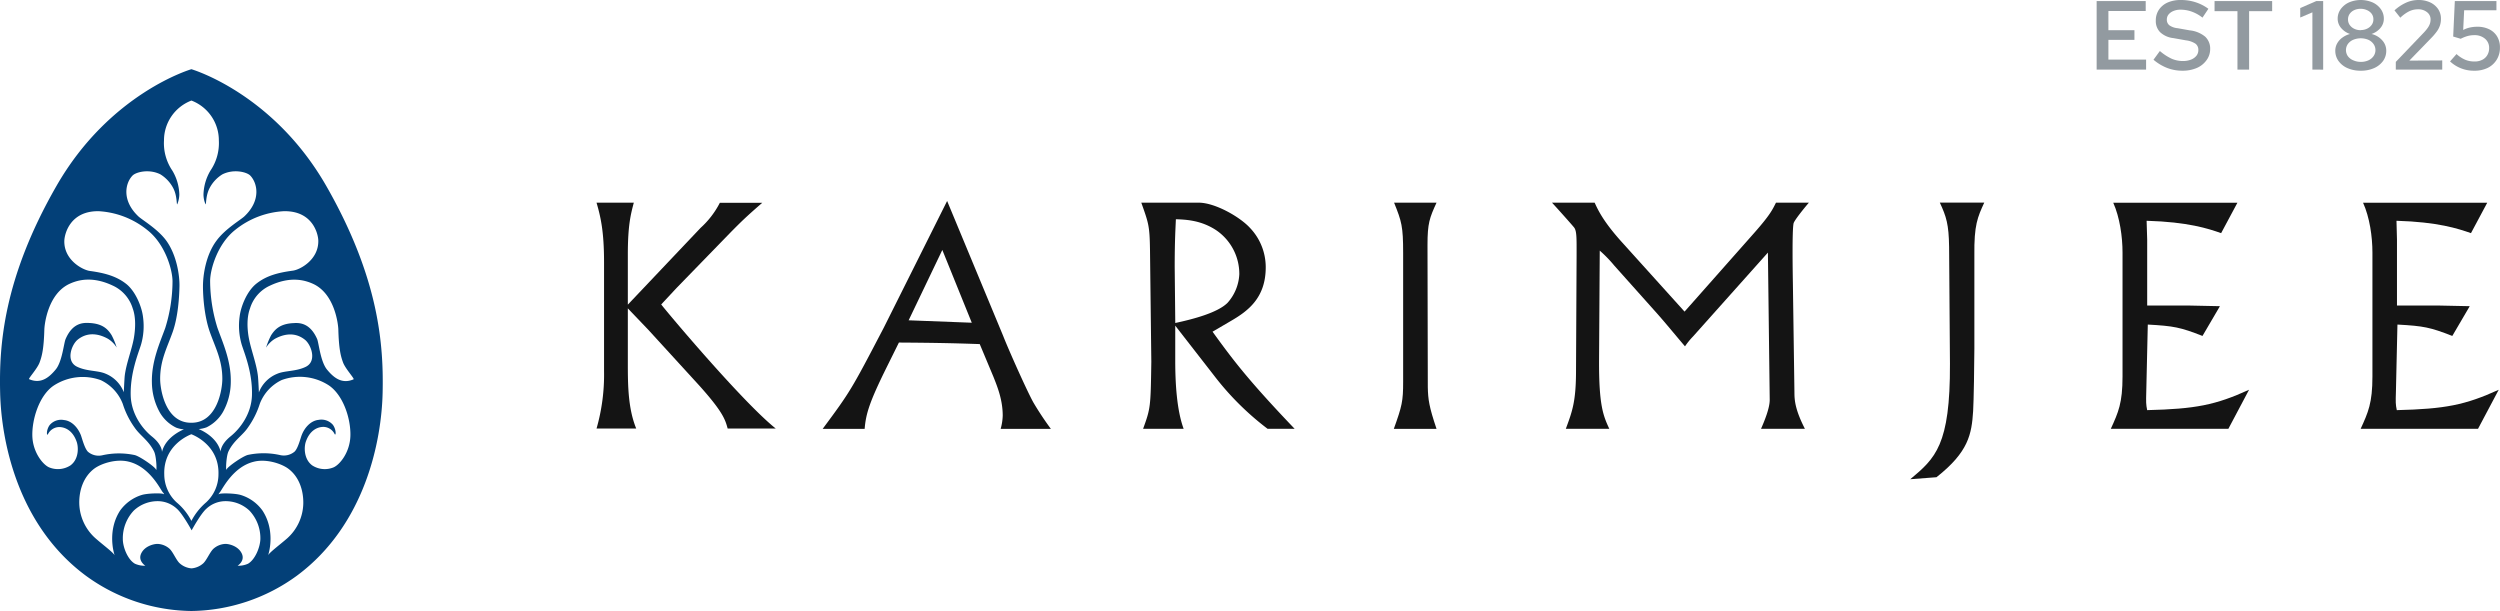 <svg xmlns="http://www.w3.org/2000/svg" viewBox="0 0 911.47 222.76"><defs><style>.cls-1{fill:#141414;}.cls-2{fill:#929aa0;}.cls-3{fill:#034078;}</style></defs><g id="Layer_2" data-name="Layer 2"><g id="Layer_1-2" data-name="Layer 1"><path class="cls-1" d="M246.66,105l-5.59,6c2.29,3,29.81,35.73,41.77,45.25H265.3c-.88-3.27-1.76-6.12-10.43-15.77l-18.52-20.26-7.45-7.79v20.18c0,8,.11,16.4,3.06,23.64H217.49a71.37,71.37,0,0,0,2.74-20.91V95.72c0-11.29-1.2-16.53-2.74-21.82h13.59C230,78,228.9,82,228.9,92.78v18.29l26.54-28a31.89,31.89,0,0,0,7-9.12H277.9c-6.36,5.5-8.12,7.35-11.2,10.43"/><path class="cls-1" d="M354.3,117.66,343.56,91.13l-12.28,25.65m34.42,5.58c2.19,5.59,9.1,21,11.16,24.55a110.45,110.45,0,0,0,6.27,9.44h-18.3a19.74,19.74,0,0,0,.75-4.81c0-5.83-2-10.67-3.38-14.15l-5-11.94c-10-.34-16.31-.47-29.47-.56l-4.61,9.31c-6.12,12.39-7.43,16.66-7.88,22.15H299.94c10.08-13.59,10.4-14.14,22.25-36.83l23.12-46.25Z"/><path class="cls-1" d="M428.49,117.76c6.68-1.44,15.45-3.75,19.06-7.36A16.87,16.87,0,0,0,451.84,100a19.28,19.28,0,0,0-8.33-16c-5.6-3.74-11.18-3.94-14.8-4.07-.11,3.07-.43,7.34-.43,17.43m-9-5.92c-.13-9-.44-9.87-3.18-17.55h20.94c5.91,0,15,5.15,18.71,9.22a20.73,20.73,0,0,1,5.72,14.36c0,11.38-6.8,16.12-12.81,19.61l-6.58,3.85c7.23,10,12.83,17.52,29.92,35.4h-9.86a102.28,102.28,0,0,1-19.51-19.41l-14.15-18.19v12.82c0,8.22.57,18,3.06,24.78H416.76c2.75-7.55,2.75-8,3-24.42Z"/><path class="cls-1" d="M520.56,141.22c.1,4.39.44,7,3.18,15.14H508.17c3-8.34,3.4-10.1,3.4-17.12V92.11c0-9.54-.55-11.4-3.3-18.21h15.47c-2.52,5.5-3.29,7.46-3.29,15.37"/><path class="cls-1" d="M614.17,113.61l25.42-28.72c5.7-6.46,6.58-8.33,7.91-11h12c-1.34,1.53-5.37,6.47-5.59,7.56-.56,2.75-.32,17.43-.24,22.15l.56,39.45c0,2.74.21,6.25,3.82,13.29h-16c1.21-2.76,3.17-7.46,3.17-10.55l-.66-53.7-27.29,30.57a26.45,26.45,0,0,0-2.94,3.61c-3.74-4.35-7.47-9-11.4-13.34L588.54,96.82a47.52,47.52,0,0,0-5.29-5.45L583,131c-.1,16.89,1.54,20.58,3.73,25.34H570.88c2.4-6.48,3.72-10,3.72-21.39l.21-41.77c0-5.9.11-8.86-.87-10.19-.56-.75-6.56-7.46-8.1-9.1h15.55c1.22,2.64,3,6.59,9.42,13.82"/><path class="cls-1" d="M710.62,90c-.12-8.22-1-11-3.39-16.14h16.21C721,79.19,719.7,82,719.83,93.09V127.2c0,4.58-.23,19.49-.45,22.68-.55,8.42-1.64,14.88-13.37,24.11l-9.55.73c9.12-7.64,14.6-12.35,14.47-42.15"/><path class="cls-1" d="M809.8,85c-4.71-1.65-12-4.07-27.17-4.51l.21,6.9v24h15l11.52.24L803,122.48c-8.1-3.17-10.42-3.62-19.94-4.15l-.55,24.29c-.11,4.18-.11,4.72.32,6.91,17.66-.43,24.89-1.85,37.15-7.43l-7.54,14.23H769.58c2.75-6,4.27-9.42,4.27-19.05V92.12c0-5.83-1-12.85-3.38-18.2h45.26"/><path class="cls-1" d="M900.89,85c-4.73-1.65-12.06-4.07-27.16-4.51l.18,6.9v24h15l11.53.24-6.36,10.85c-8.12-3.17-10.42-3.62-20-4.15l-.55,24.29c-.13,4.18-.13,4.72.31,6.91,17.65-.43,24.91-1.85,37.17-7.43l-7.55,14.23H860.67c2.75-6,4.29-9.42,4.29-19.05V92.12c0-5.83-1-12.85-3.41-18.2h45.26"/><path class="cls-2" d="M764.41,25.38V.39H782.3V4H768.7v7h9.49v3.53H768.7v7.21h13.74v3.64Z"/><path class="cls-2" d="M795.65,25.78a15.27,15.27,0,0,1-5.51-1,17.43,17.43,0,0,1-5-3l2.32-3.18a18.9,18.9,0,0,0,4.34,2.83,10.33,10.33,0,0,0,4.06.82,7.9,7.9,0,0,0,2.92-.5,4.72,4.72,0,0,0,2-1.41,3.28,3.28,0,0,0,.71-2.06,2.81,2.81,0,0,0-1-2.32,8.08,8.08,0,0,0-3.51-1.25l-4.61-.82a8.34,8.34,0,0,1-4.82-2.16,5.72,5.72,0,0,1-1.57-4.16,7,7,0,0,1,1.12-4A7.56,7.56,0,0,1,790.24.94,11.73,11.73,0,0,1,795.12,0a17.33,17.33,0,0,1,5.37.82,16.19,16.19,0,0,1,4.66,2.39L803,6.43a13.91,13.91,0,0,0-3.89-2.18A12,12,0,0,0,795,3.53a6.45,6.45,0,0,0-2.62.49,4.42,4.42,0,0,0-1.75,1.26A2.91,2.91,0,0,0,790,7.14a2.56,2.56,0,0,0,.91,2.07,6.19,6.19,0,0,0,3,1.07l4.46.79a10.54,10.54,0,0,1,5.61,2.3,5.94,5.94,0,0,1,1.82,4.55A6.76,6.76,0,0,1,804.43,22a8.47,8.47,0,0,1-3.53,2.79A12.94,12.94,0,0,1,795.65,25.78Z"/><path class="cls-2" d="M815.75,25.38V4.07H807.4V.39h21V4.07H820V25.38Z"/><path class="cls-2" d="M843.07,25.38V4.5l-4.43,1.89V2.93L844.49.39H847v25Z"/><path class="cls-2" d="M860.7,25.78a11.68,11.68,0,0,1-4.8-.93,7.93,7.93,0,0,1-3.29-2.59,6.33,6.33,0,0,1-1.19-3.77,5.37,5.37,0,0,1,.68-2.66A6.45,6.45,0,0,1,854,13.71a8.21,8.21,0,0,1,2.78-1.32,7.28,7.28,0,0,1-3.23-2.18,5.13,5.13,0,0,1-1.26-3.39,5.81,5.81,0,0,1,1.1-3.48,7.58,7.58,0,0,1,3-2.45,10.93,10.93,0,0,1,8.64,0,7.45,7.45,0,0,1,3,2.45,5.94,5.94,0,0,1,1.09,3.48,5.17,5.17,0,0,1-1.25,3.39,7.13,7.13,0,0,1-3.25,2.18,7.45,7.45,0,0,1,3.87,2.27A5.55,5.55,0,0,1,870,18.49a6.28,6.28,0,0,1-1.17,3.75,8,8,0,0,1-3.27,2.59A11.64,11.64,0,0,1,860.7,25.78Zm0-3.22a6.52,6.52,0,0,0,2.77-.55,4.64,4.64,0,0,0,1.89-1.53,3.85,3.85,0,0,0,0-4.43,4.59,4.59,0,0,0-1.89-1.54,7.2,7.2,0,0,0-5.52,0A4.65,4.65,0,0,0,856,16.05a3.9,3.9,0,0,0,0,4.43A4.71,4.71,0,0,0,858,22,6.56,6.56,0,0,0,860.7,22.56Zm0-11.6a5.16,5.16,0,0,0,2.34-.52,4.22,4.22,0,0,0,1.66-1.39,3.34,3.34,0,0,0,.61-2,3.34,3.34,0,0,0-.61-2A4.11,4.11,0,0,0,863,3.71a5.42,5.42,0,0,0-2.34-.5,5.49,5.49,0,0,0-2.37.5,4.08,4.08,0,0,0-1.65,1.38,3.46,3.46,0,0,0-.58,2,3.4,3.4,0,0,0,.6,2,4.26,4.26,0,0,0,1.65,1.39A5.11,5.11,0,0,0,860.7,11Z"/><path class="cls-2" d="M873.48,25.38V22.56l10.25-10.71a14.58,14.58,0,0,0,1.43-1.75,6.3,6.3,0,0,0,.77-1.5,5,5,0,0,0,.23-1.53,3.27,3.27,0,0,0-1.29-2.63,5,5,0,0,0-3.28-1.05,7.38,7.38,0,0,0-3.18.7,12.83,12.83,0,0,0-3.28,2.37L873,3.78A16,16,0,0,1,877.16,1a11.11,11.11,0,0,1,4.54-1,10,10,0,0,1,4.3.87,7.24,7.24,0,0,1,2.89,2.41,6.2,6.2,0,0,1,1.05,3.57,7.73,7.73,0,0,1-.32,2.29,8,8,0,0,1-1.09,2.2,20.39,20.39,0,0,1-2.12,2.51l-8,8.25,12-.07v3.35Z"/><path class="cls-2" d="M902.05,25.78a12.62,12.62,0,0,1-8.79-3.39l2.36-2.68a11.4,11.4,0,0,0,3.16,2.07,8.78,8.78,0,0,0,3.41.64,6,6,0,0,0,2.8-.61,4.38,4.38,0,0,0,1.86-1.73,4.94,4.94,0,0,0,.66-2.55,4.31,4.31,0,0,0-1.5-3.41,5.77,5.77,0,0,0-3.93-1.3,9,9,0,0,0-2.43.32,13,13,0,0,0-2.5,1l-2.75-.82L895,.39h15.17V3.75H898.4l-.35,7.18a9.85,9.85,0,0,1,2.6-.93,12.72,12.72,0,0,1,2.54-.25,9.6,9.6,0,0,1,4.37.94,6.84,6.84,0,0,1,2.89,2.66,7.64,7.64,0,0,1,1,4,8.22,8.22,0,0,1-1.18,4.41,8,8,0,0,1-3.3,3A10.89,10.89,0,0,1,902.05,25.78Z"/><path class="cls-3" d="M70.72,149.3h0"/><line class="cls-3" x1="31.75" y1="91.22" x2="32.3" y2="91.2"/><path class="cls-3" d="M51.46,68.5v0l0,0m0,0h0Zm0,0h0l-.1-.11Z"/><path class="cls-3" d="M97.76,202.41a1.19,1.19,0,0,0-.15.3C97.58,202.86,97.65,202.73,97.76,202.41Z"/><path class="cls-3" d="M69.69,158.31l.08,0,.08,0Z"/><path class="cls-3" d="M41.94,202.71a2.38,2.38,0,0,0-.14-.27C41.9,202.74,42,202.86,41.94,202.71Z"/><path class="cls-3" d="M118.93,67.75C99.49,33.85,69.78,25.23,69.78,25.23S40.07,33.85,20.61,67.75-.36,126.06.05,143.21s6.14,48.06,31.23,66.67a66.45,66.45,0,0,0,38.5,12.88,66.51,66.51,0,0,0,38.48-12.88c25.09-18.61,30.86-49.51,31.24-66.67S138.36,101.67,118.93,67.75ZM103.49,77c10.47-.19,12.49,8.2,12.56,10.68.18,7-6.66,10.68-9.32,11-5.55.75-9.61,1.88-13.18,4.67s-5.77,8.48-6.19,12.11a24.5,24.5,0,0,0,.77,10.21c1,3.17,4,10.3,3.73,18.54-.23,6.57-4.14,11.94-7.81,14.89-4,3.24-3.54,5.86-3.63,5.51-1.41-5.72-8-8.18-8-8.18a10.55,10.55,0,0,0,2.88-.63,14,14,0,0,0,6-5.62,22.83,22.83,0,0,0,2.84-10.81c.18-7.8-3-14.58-4.88-19.9a58.27,58.27,0,0,1-2.65-17c0-4.21,2.65-13.54,9.15-18.66A30.93,30.93,0,0,1,103.49,77ZM79.65,173a13.92,13.92,0,0,1-4.52,10.18,22.83,22.83,0,0,0-5.35,6.73,21.48,21.48,0,0,0-5.37-6.73A13.88,13.88,0,0,1,59.89,173c-.37-10.68,9.08-14.38,9.88-14.68C70.58,158.64,80,162.34,79.65,173ZM48.33,64c1.27-1.28,6-2.5,10.14-.44a13,13,0,0,1,4.74,5.13c1.41,2.78,1.12,6,1.41,5.79a9.68,9.68,0,0,0,.76-3.62,17.91,17.91,0,0,0-2.54-8.65,17.75,17.75,0,0,1-3.05-11,15.54,15.54,0,0,1,10-14.55,15.53,15.53,0,0,1,10,14.55,17.8,17.8,0,0,1-3.07,11,18,18,0,0,0-2.53,8.65,9.14,9.14,0,0,0,.75,3.62c.29.18,0-3,1.42-5.79a12.78,12.78,0,0,1,4.73-5.13c4.14-2.06,8.88-.84,10.14.44,2.6,2.69,4.09,9-2.14,14.89-1.34,1.27-7,4.56-10.14,8.84C75,93,74,100.38,74,104.39s.55,11.08,2.48,16.58c2.06,5.83,4.58,10.34,4.58,17.16,0,3.88-1.89,16-11.23,16h-.19c-9.34,0-11.25-12.11-11.25-16,0-6.82,2.52-11.33,4.59-17.16,1.93-5.5,2.37-12.59,2.45-16.58s-1-11.39-4.82-16.67c-3.14-4.28-8.85-7.57-10.17-8.84C44.24,73,45.71,66.68,48.33,64ZM36,77a30.93,30.93,0,0,1,17.72,6.88C60.25,89,62.9,98.37,62.9,102.58a57.6,57.6,0,0,1-2.65,17c-1.92,5.32-5.06,12.1-4.87,19.9a23,23,0,0,0,2.84,10.81,13.83,13.83,0,0,0,6,5.62,10.22,10.22,0,0,0,2.85.63s-6.57,2.46-8,8.18c-.07.35.4-2.27-3.6-5.51-3.68-2.95-7.58-8.32-7.81-14.89-.25-8.24,2.73-15.37,3.72-18.54a24.13,24.13,0,0,0,.76-10.21c-.41-3.63-2.7-9.39-6.19-12.11s-7.63-3.92-13.16-4.67c-2.68-.35-9.52-4-9.34-11C23.54,85.24,25.57,76.85,36,77ZM14.45,132.12c.86-2.33,1.53-5,1.72-12.08.07-1.74,1.24-13.06,9.38-16.65,2.88-1.28,8.08-2.79,15.51.71a13.45,13.45,0,0,1,7.32,8.33c1.22,3.3,1,7.57.41,10.93C48,127.65,46,132.61,45.48,137c-.14,1.33-.34,6-.34,6a12,12,0,0,0-6.68-6.77c-2.81-1.21-6.83-.8-10.39-2.54-4.24-2.07-1.95-8.09.26-9.86,4.43-3.56,9.15-1.35,11-.33a9.77,9.77,0,0,1,3.21,3.2,25.5,25.5,0,0,0-1.87-4.54c-1.28-2-3.1-4.2-8.23-4.41-2.25-.11-6,0-8.51,5.84-.66,1.46-1.24,8.24-3.61,11.11s-5.36,5.41-9.69,3.55C10.14,138.12,13.54,134.57,14.45,132.12Zm11.28,37.53a8.4,8.4,0,0,1-7.86.73c-2.25-1-5.93-5.5-6.08-11.47s2.45-14.68,7.75-18.3a19.34,19.34,0,0,1,17.23-2,15.82,15.82,0,0,1,8,8.67,30.43,30.43,0,0,0,4.33,8.64c2,2.93,5.11,4.69,7.07,8.68.91,1.82,1.06,7.62.71,6.61s-5.91-4.85-7.78-5.3a27.63,27.63,0,0,0-11.85.09,6,6,0,0,1-5.2-1.31c-1.24-1.27-2.12-4.84-2.55-6-1-2.56-3.16-5.25-6.19-5.55a5.48,5.48,0,0,0-5.13,1.75c-1.33,1.68-1.23,4.23-.71,3.44a4.65,4.65,0,0,1,4.23-2.63c2.14.06,4.78,1.3,6.19,5.19C28.67,162.88,28.82,167.32,25.73,169.65ZM41.8,202.44c-.66-1.14-4.09-3.65-6.9-6.11a17.55,17.55,0,0,1-6-12.88c-.07-4.58,1.46-9.63,5.56-12.66,2.53-1.83,8-3.63,12.56-2.45,7.44,1.87,11.27,9.7,12.23,11,0,0,1,1.15.36.77s-5.86-.31-8,.37a15.28,15.28,0,0,0-7.81,5.65C39.31,193.05,41.22,200.8,41.8,202.44Zm48.62,3.09a8.51,8.51,0,0,1-3.8.73s2.79-1.7,1.55-4.41-4.52-3.55-6-3.55a7,7,0,0,0-4.42,1.83c-1.33,1.35-2.34,4-3.63,5.24a7.32,7.32,0,0,1-4.3,1.85h0a7.31,7.31,0,0,1-4.31-1.85c-1.3-1.2-2.29-3.89-3.63-5.24a7,7,0,0,0-4.43-1.83c-1.53,0-4.78.86-6,3.55s1.55,4.41,1.55,4.41a8.55,8.55,0,0,1-3.8-.73c-2.65-1.51-4.42-6.06-4.42-9a14.71,14.71,0,0,1,4-10.38,12.7,12.7,0,0,1,9.2-3.42,10.27,10.27,0,0,1,6.52,2.77c2.09,1.83,5.37,7.86,5.37,7.86s3.25-6,5.35-7.86a10.23,10.23,0,0,1,6.52-2.77,12.67,12.67,0,0,1,9.19,3.42,14.65,14.65,0,0,1,4,10.38C94.85,199.47,93.06,204,90.42,205.53Zm14.22-9.2c-2.81,2.44-6.21,4.93-6.88,6.08.58-1.69,2.43-9.4-2.06-16.26a15.19,15.19,0,0,0-7.82-5.65c-2.14-.68-7.44-.77-8-.37s.37-.77.37-.77c1-1.32,4.8-9.15,12.22-11,4.51-1.18,10,.62,12.54,2.45,4.11,3,5.63,8.08,5.57,12.66A17.54,17.54,0,0,1,104.64,196.33Zm23.11-37.42c-.18,6-3.82,10.45-6.1,11.47a8.39,8.39,0,0,1-7.86-.73c-3.08-2.33-3-6.77-2.21-8.82,1.42-3.89,4.07-5.13,6.2-5.19a4.62,4.62,0,0,1,4.23,2.63c.53.79.61-1.76-.69-3.44a5.54,5.54,0,0,0-5.15-1.75c-3,.3-5.2,3-6.17,5.55-.46,1.18-1.32,4.75-2.57,6a6.05,6.05,0,0,1-5.21,1.31,27.48,27.48,0,0,0-11.82-.09c-1.89.45-7.44,4.33-7.79,5.3s-.2-4.79.71-6.61c1.94-4,5.12-5.75,7.08-8.68a31,31,0,0,0,4.32-8.64,15.85,15.85,0,0,1,8-8.67,19.36,19.36,0,0,1,17.24,2C125.28,144.23,127.94,152.89,127.75,158.91Zm1.15-20.61c-4.31,1.86-7.3-.67-9.67-3.55s-3-9.65-3.59-11.11c-2.53-5.79-6.27-6-8.54-5.84-5.13.21-6.94,2.43-8.24,4.41A26.62,26.62,0,0,0,97,126.75a9.77,9.77,0,0,1,3.19-3.2c1.84-1,6.57-3.23,11,.33,2.22,1.77,4.49,7.79.28,9.86-3.56,1.74-7.6,1.33-10.41,2.54a11.92,11.92,0,0,0-6.67,6.77s-.2-4.7-.36-6c-.51-4.41-2.46-9.37-3.28-13.66-.64-3.36-.84-7.63.4-10.93a13.4,13.4,0,0,1,7.3-8.33c7.44-3.5,12.63-2,15.54-.71,8.12,3.59,9.3,14.91,9.36,16.65.19,7.1.86,9.75,1.72,12.08S129.38,138.12,128.9,138.3Z"/></g></g></svg>